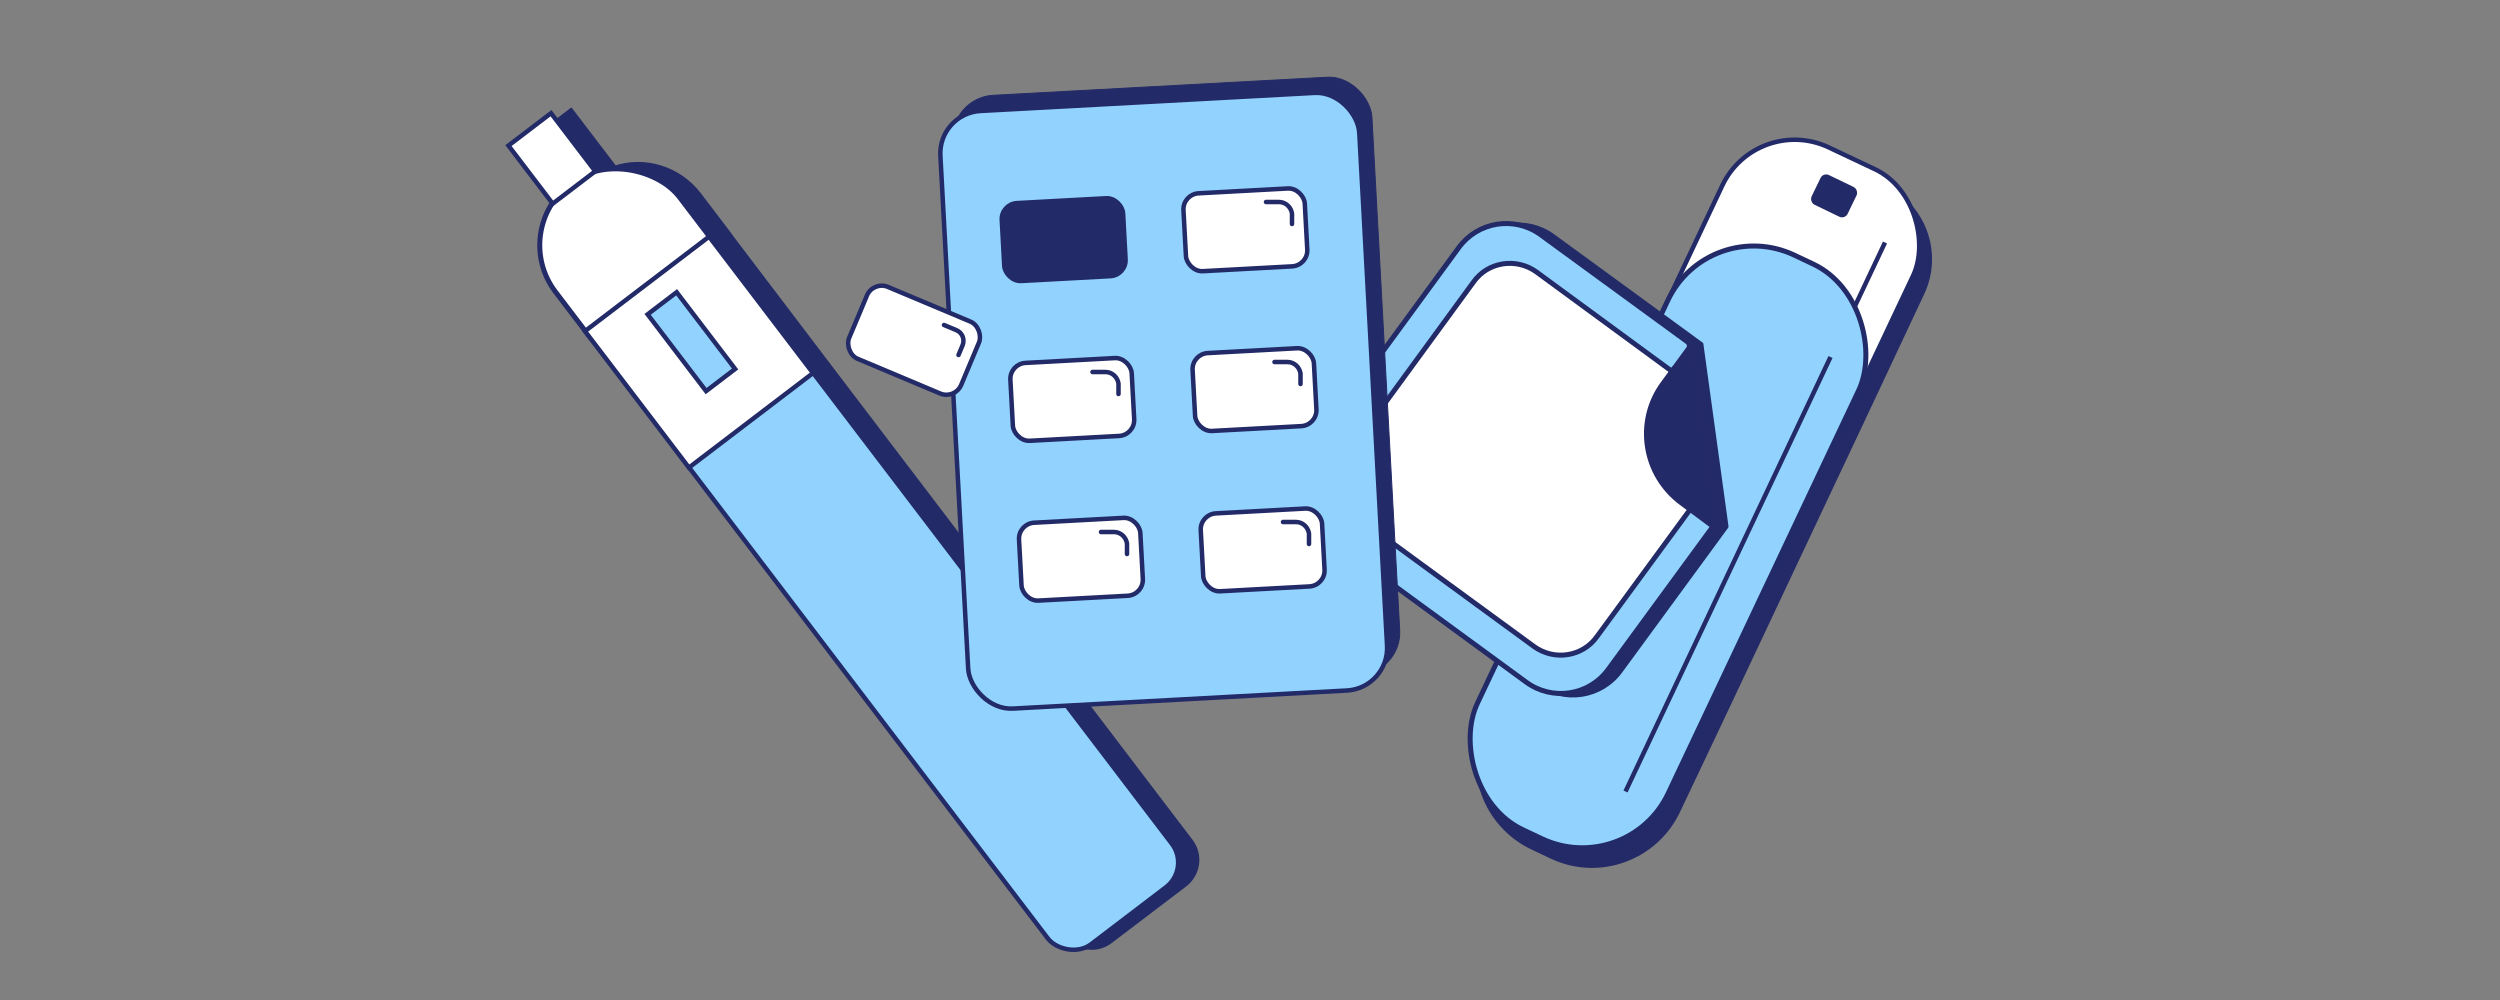 <svg viewBox="0 0 500 200" version="1.1" xmlns="http://www.w3.org/2000/svg" id="Layer_1">
  
  <rect x="0" y="0" width="500" height="200" fill="#808080" stroke="none"/>
  
  <defs>
    <style>
      .st0, .st1, .st2, .st3 {
        stroke-linecap: round;
        stroke-linejoin: round;
      }

      .st0, .st1, .st2, .st4 {
        stroke-width: 1px;
      }

      .st0, .st5, .st6, .st7, .st8 {
        fill: #222a67;
      }

      .st0, .st9, .st10, .st8 {
        stroke: #232a67;
      }

      .st1, .st5, .st6, .st7, .st2, .st3, .st11, .st12, .st13, .st14, .st15, .st4, .st16, .st17 {
        stroke: #222a67;
      }

      .st1, .st10 {
        fill: #232a67;
      }

      .st5, .st6, .st9, .st7, .st10, .st8, .st11, .st12, .st13, .st14, .st15, .st4, .st16, .st17 {
        stroke-miterlimit: 10;
      }

      .st5, .st3, .st14 {
        stroke-width: .9px;
      }

      .st6, .st16 {
        stroke-width: .9px;
      }

      .st9, .st2, .st11, .st12, .st13 {
        fill: #91d2fe;
      }

      .st9, .st10, .st11 {
        stroke-width: .9px;
      }

      .st7 {
        stroke-width: .3px;
      }

      .st3, .st14, .st15, .st4, .st16, .st17 {
        fill: #fff;
      }

      .st8 {
        stroke-width: .2px;
      }

      .st12 {
        stroke-width: .9px;
      }

      .st13 {
        stroke-width: 1px;
      }

      .st15 {
        stroke-width: 1px;
      }

      .st17 {
        stroke-width: .9px;
      }
    </style>
  </defs>
  <g>
    <path d="M376.7,37.4l-9.2-4.3c-8-3.8-17.5-.4-21.3,7.6l-10.8,23-29.7,63-8.3,17.5c-4.5,9.5-.4,20.8,9.1,25.3l3.8,1.8c9.5,4.5,20.8.4,25.3-9.1l8.3-17.5,29.7-63,10.8-23c3.8-8,.4-17.5-7.6-21.3Z" class="st10"></path>
    <rect transform="translate(70.9 -138.1) rotate(25.3)" ry="16" rx="16" height="127.1" width="42.2" y="25.5" x="322.2" class="st14"></rect>
    <rect transform="translate(53.4 -155.6) rotate(25.8)" ry="1.1" rx="1.1" height="6.3" width="7.7" y="35.8" x="363.1" class="st7"></rect>
    <line y2="135.3" x2="336" y1="48.5" x1="377" class="st9"></line>
    <rect transform="translate(78.6 -132) rotate(25.3)" ry="19" rx="19" height="127.1" width="42.2" y="45.7" x="312.6" class="st13"></rect>
    <line y2="158.3" x2="325.1" y1="71.4" x1="366.1" class="st9"></line>
  </g>
  <g>
    <path d="M340.2,68.9l-29.6-21.6c-5.3-3.9-12.7-2.7-16.5,2.6l-29.7,40.6c-3.9,5.3-2.7,12.7,2.6,16.5l40.6,29.7c5.3,3.9,12.7,2.7,16.5-2.6l21.1-28.8-5-36.3Z" class="st1"></path>
    <path d="M337.8,68.6l-29.6-21.6c-5.3-3.9-12.7-2.7-16.5,2.6l-29.7,40.6c-3.9,5.3-2.7,12.7,2.6,16.5l40.6,29.7c5.3,3.9,12.7,2.7,16.5-2.6l21.1-28.8-5-36.3Z" class="st2"></path>
    <path d="M334.3,74.2l-27-19.8c-4-2.9-9.7-2.1-12.6,2l-25.2,34.5c-2.9,4-2.1,9.7,2,12.6l35.3,25.8c4,2.9,9.7,2.1,12.6-2l19.2-26.2c-1.4-9.1-3-19.1-4.2-27Z" class="st4"></path>
    <path d="M338.1,69.2l-5.5,7.5c-5.6,7.6-3.9,18.3,3.7,23.9l6.2,4.6-4.5-36Z" class="st0"></path>
  </g>
  <g>
    <path d="M122.9,33.5l-8.7-11.4-8.5,6.5,8.7,11.4c-3.5,5.3-3.4,12.4.6,17.7l6,7.9.8,1.1,19.9,26.2,71.7,94.2c2.1,2.7,5.9,3.2,8.6,1.2l15-11.4c2.7-2.1,3.2-5.9,1.2-8.6l-71.7-94.2-19.9-26.2-.8-1.1-6-7.9c-4.1-5.3-10.9-7.3-16.9-5.3Z" class="st6"></path>
    <rect transform="translate(-6.4 87.8) rotate(-37.3)" ry="15.4" rx="15.4" height="42" width="31.2" y="32.4" x="111.3" class="st15"></rect>
    <rect transform="translate(-41.4 139.6) rotate(-37.3)" ry="6.2" rx="6.2" height="130.7" width="31.2" y="65.8" x="170.5" class="st11"></rect>
    <rect transform="translate(-14.1 99.1) rotate(-37.3)" height="34.3" width="31.2" y="53.3" x="124.2" class="st16"></rect>
    <rect transform="translate(3.3 73.4) rotate(-37.3)" height="14.6" width="10.7" y="24.4" x="105.1" class="st17"></rect>
    <rect transform="translate(-13.2 97.8) rotate(-37.3)" height="19.3" width="7.3" y="58.7" x="134.7" class="st11"></rect>
  </g>
  <g>
    <rect transform="translate(-3.8 12.8) rotate(-3.1)" ry="8.5" rx="8.5" height="119.7" width="83.9" y="17.2" x="193.3" class="st8"></rect>
    <rect transform="translate(-4 12.7) rotate(-3.1)" ry="8.5" rx="8.5" height="119.7" width="83.9" y="20.3" x="190.8" class="st12"></rect>
    <g>
      <g>
        <rect transform="translate(-2.1 13.5) rotate(-3.1)" ry="3.2" rx="3.2" height="15.6" width="24.3" y="38.2" x="236.9" class="st14"></rect>
        <path d="M258.4,44.8v-2.1c-.2-1.3-1.3-2.3-2.6-2.3h-2.6" class="st3"></path>
      </g>
      <rect transform="translate(-2.3 11.5) rotate(-3.1)" ry="3.2" rx="3.2" height="15.6" width="24.3" y="40.2" x="200.6" class="st5"></rect>
    </g>
    <g>
      <rect transform="translate(40.6 -65.5) rotate(22.8)" ry="3.2" rx="3.2" height="15.6" width="24.3" y="60.2" x="170.7" class="st14"></rect>
      <path d="M191.7,71l.8-1.9c.5-1.2,0-2.6-1.3-3.1l-2.4-1" class="st3"></path>
    </g>
    <g>
      <g>
        <rect transform="translate(-3.8 13.6) rotate(-3.1)" ry="3.2" rx="3.2" height="15.6" width="24.3" y="70.2" x="238.7" class="st14"></rect>
        <path d="M260.1,76.8v-2.1c-.2-1.3-1.3-2.3-2.6-2.3h-2.6" class="st3"></path>
      </g>
      <g>
        <rect transform="translate(-4 11.7) rotate(-3.1)" ry="3.2" rx="3.2" height="15.6" width="24.3" y="72.1" x="202.3" class="st14"></rect>
        <path d="M223.7,78.8v-2.1c-.2-1.3-1.3-2.3-2.6-2.3h-2.6" class="st3"></path>
      </g>
    </g>
    <g>
      <g>
        <rect transform="translate(-5.6 13.8) rotate(-3.1)" ry="3.2" rx="3.2" height="15.6" width="24.3" y="102.2" x="240.4" class="st14"></rect>
        <path d="M261.8,108.8v-2.1c-.2-1.3-1.3-2.3-2.6-2.3h-2.6" class="st3"></path>
      </g>
      <g>
        <rect transform="translate(-5.7 11.8) rotate(-3.1)" ry="3.2" rx="3.2" height="15.6" width="24.3" y="104.1" x="204" class="st14"></rect>
        <path d="M225.4,110.8v-2.1c-.2-1.3-1.3-2.3-2.6-2.3h-2.6" class="st3"></path>
      </g>
    </g>
  </g>
</svg>